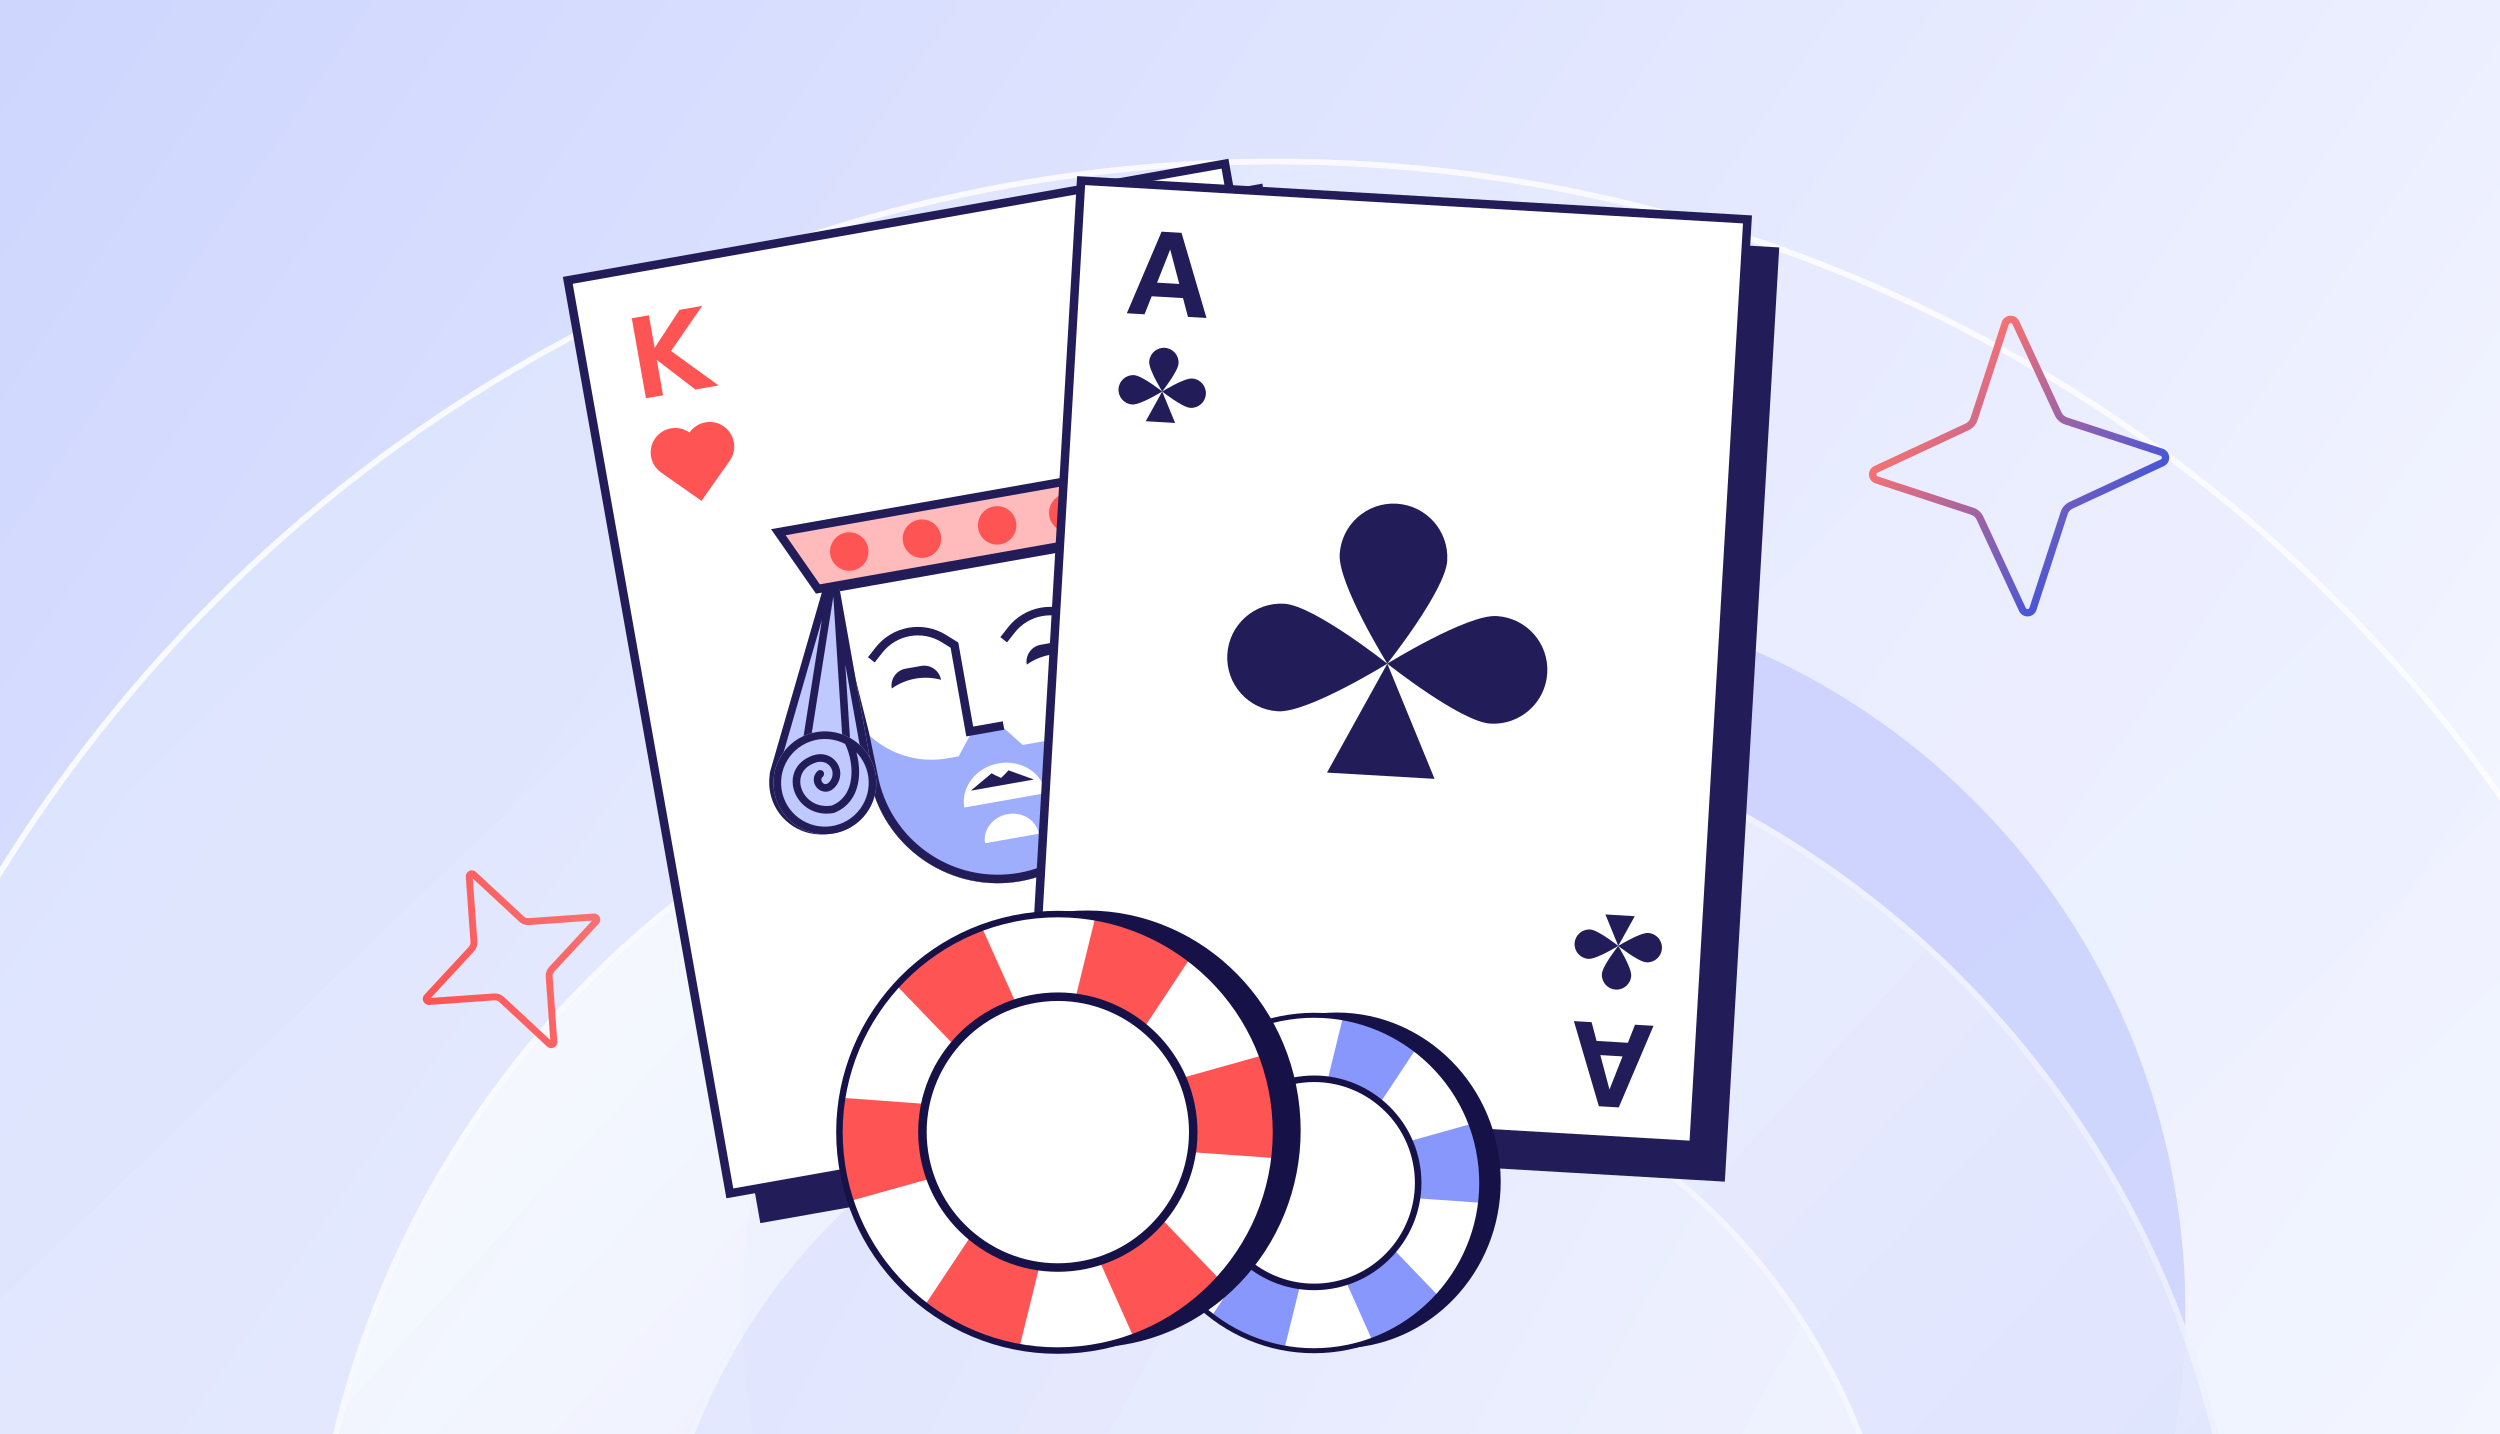 <svg width="441" height="253" viewBox="0 0 441 253" fill="none" xmlns="http://www.w3.org/2000/svg">
<g clip-path="url(#clip0_10782_30559)">
<rect width="441" height="253" fill="url(#paint0_linear_10782_30559)"/>
<g filter="url(#filter0_f_10782_30559)">
<ellipse cx="127.247" cy="127.247" rx="127.247" ry="127.247" transform="matrix(-4.37114e-08 1 1 4.37114e-08 131 104)" fill="#9FA6FD"/>
</g>
<g opacity="0.8">
<circle cx="225" cy="293" r="265" fill="url(#paint1_linear_10782_30559)" fill-opacity="0.5"/>
<circle cx="225" cy="293" r="264.5" stroke="white" stroke-opacity="0.8"/>
<circle cx="225" cy="293" r="171" fill="url(#paint2_linear_10782_30559)"/>
<circle cx="225" cy="293" r="170.5" stroke="white" stroke-opacity="0.4"/>
<circle cx="225" cy="293" r="111" fill="url(#paint3_linear_10782_30559)"/>
<circle cx="225" cy="293" r="110.5" stroke="white" stroke-opacity="0.5"/>
</g>
<g opacity="0.8">
<circle cx="225" cy="293" r="265" fill="url(#paint4_linear_10782_30559)" fill-opacity="0.5"/>
<circle cx="225" cy="293" r="264.5" stroke="white" stroke-opacity="0.8"/>
<circle cx="225" cy="293" r="171" fill="url(#paint5_linear_10782_30559)"/>
<circle cx="225" cy="293" r="170.5" stroke="white" stroke-opacity="0.4"/>
<circle cx="225" cy="293" r="111" fill="url(#paint6_linear_10782_30559)"/>
<circle cx="225" cy="293" r="110.5" stroke="white" stroke-opacity="0.5"/>
</g>
<g clip-path="url(#clip1_10782_30559)">
<path d="M134.728 214.891L106.143 53.835L222.076 33.259L250.662 194.315L134.728 214.891Z" fill="#221D59" stroke="#221D59" stroke-width="1.5"/>
<path d="M128.74 210.507L100.155 49.451L216.088 28.875L244.673 189.931L128.74 210.507Z" fill="white" stroke="#221D59" stroke-width="1.5"/>
<path d="M115.857 63.487L122.665 68.716L126.762 67.991L118.369 61.915L123.873 53.946L119.854 54.657L115.482 61.367L114.463 55.61L111.444 56.145L113.941 70.259L116.96 69.725L115.857 63.487Z" fill="#FF5454"/>
<path d="M230.562 178.347L223.754 173.118L219.657 173.843L228.05 179.919L222.546 187.888L226.565 187.177L230.937 180.467L231.956 186.224L234.975 185.689L232.478 171.575L229.459 172.109L230.562 178.347Z" fill="#FF5454"/>
<path d="M115.568 77.333C116.939 75.38 119.633 74.909 121.586 76.28L121.625 76.308L121.645 76.278C123.02 74.321 125.722 73.847 127.679 75.222C129.636 76.596 130.11 79.298 128.735 81.255L123.747 88.359L116.619 83.352C114.666 81.98 114.194 79.286 115.566 77.333L115.568 77.333Z" fill="#FF5454"/>
<path d="M218.688 166.252C220.646 167.616 223.339 167.134 224.703 165.176L224.729 165.137L224.759 165.158C226.721 166.525 229.422 166.043 230.789 164.08C232.156 162.118 231.673 159.417 229.711 158.05L222.588 153.09L217.611 160.238C216.247 162.197 216.728 164.889 218.686 166.253L218.688 166.252Z" fill="#FF5454"/>
<path d="M154.333 137.963L146.145 103.886L193.806 95.454L198.128 129.986C199.602 141.768 191.583 152.637 179.891 154.706C168.285 156.759 157.086 149.423 154.333 137.963Z" fill="white" stroke="#221D59" stroke-width="1.5"/>
<path d="M145.229 103.286L194.452 94.578L197.56 121.31L198.872 129.893C200.396 142.071 192.107 153.306 180.022 155.444C168.025 157.567 156.45 149.984 153.603 138.138L151.796 129.406L145.229 103.286Z" fill="white"/>
<path d="M154.679 137.86C157.417 149.285 168.479 156.616 179.927 154.59C191.458 152.55 199.35 141.733 197.874 129.99L196.608 121.713L194.531 124.494C192.086 127.768 188.501 129.982 184.498 130.69L180.395 131.416L176.983 128.33L171.317 129.332L169.118 133.411L167.064 133.775C162.553 134.573 157.913 133.39 154.305 130.524L152.938 129.438L154.679 137.86Z" fill="#9FADFD"/>
<path d="M146.153 103.884L193.799 95.455L196.815 121.396L196.817 121.41L196.819 121.423L198.129 129.996C199.598 141.774 191.58 152.638 179.891 154.706C168.289 156.759 157.094 149.428 154.335 137.974L152.53 129.254L152.527 129.239L152.523 129.223L146.153 103.884Z" stroke="#221D59" stroke-width="1.5"/>
<path d="M157.305 121.451C157.015 119.81 158.11 118.244 159.751 117.954L162.494 117.468C164.136 117.178 165.701 118.273 165.992 119.914C163.012 119.105 159.826 119.669 157.305 121.451Z" fill="#221D59"/>
<path d="M181.12 117.238C180.83 115.597 181.925 114.031 183.566 113.741L186.31 113.256C187.951 112.965 189.517 114.06 189.807 115.701C186.827 114.893 183.642 115.456 181.12 117.238Z" fill="#221D59"/>
<path d="M177.026 127.978L171.061 129.033L168.366 113.802L166.519 112.653C162.737 110.302 157.79 111.177 155.044 114.683L153.703 116.396" stroke="#221D59" stroke-width="1.5"/>
<path d="M177.052 112.855L178.393 111.142C181.139 107.636 186.085 106.761 189.868 109.112L191.715 110.261" stroke="#221D59" stroke-width="1.5"/>
<path d="M153.987 136.847L147.539 100.751L147.018 97.451L136.231 135.756C136.152 136.038 136.116 136.317 136.119 136.589C136.007 137.484 136.027 138.414 136.192 139.351C136.655 141.968 138.173 144.129 140.219 145.459C142.049 146.649 144.303 147.174 146.603 146.767C147.989 146.522 149.242 145.965 150.306 145.179C152.826 143.319 154.286 140.177 153.927 136.858L153.987 136.847Z" fill="#BFC9FE"/>
<path fill-rule="evenodd" clip-rule="evenodd" d="M147.018 97.451L135.874 136.015C135.793 136.298 135.755 136.579 135.757 136.852C135.641 137.753 135.658 138.689 135.824 139.631C136.243 141.996 137.534 143.988 139.308 145.334C139.507 145.485 139.712 145.628 139.923 145.762C141.79 146.954 144.092 147.475 146.445 147.059C147.863 146.808 149.146 146.244 150.236 145.451C150.458 145.289 150.673 145.118 150.878 144.938C153.063 143.026 154.289 140.119 153.963 137.069C153.963 137.069 153.963 137.069 153.963 137.069L154.025 137.058L147.541 100.769L147.018 97.451ZM149.108 117.2L152.534 136.371L152.624 137.212C152.86 139.426 152.137 141.555 150.764 143.146L149.108 117.2ZM149.49 144.328L147.009 105.45L146.984 105.308L140.771 144.704C142.343 145.666 144.255 146.079 146.211 145.733C147.422 145.518 148.515 145.037 149.444 144.362C149.459 144.35 149.474 144.339 149.49 144.328ZM139.553 143.785C138.334 142.665 137.461 141.151 137.151 139.396C137.008 138.59 136.994 137.791 137.093 137.025L137.105 136.934L137.104 136.843C137.103 136.7 137.123 136.548 137.168 136.389M137.169 136.388L144.984 109.34L139.553 143.785" fill="#221D59"/>
<path d="M197.754 129.656L191.394 93.344L190.747 90.049L214.445 122.448C214.619 122.686 214.75 122.938 214.842 123.195C215.261 124.001 215.566 124.886 215.732 125.828C216.198 128.458 215.491 131.026 213.987 132.993C212.641 134.753 210.658 136.033 208.305 136.449C206.887 136.7 205.489 136.61 204.192 136.239C201.122 135.36 198.626 132.902 197.816 129.645L197.754 129.656Z" fill="#BFC9FE"/>
<path fill-rule="evenodd" clip-rule="evenodd" d="M190.747 90.049L214.445 122.448C214.619 122.686 214.75 122.938 214.842 123.195C215.261 124.001 215.566 124.886 215.732 125.828C216.151 128.193 215.622 130.508 214.417 132.381C214.282 132.591 214.138 132.795 213.987 132.993C212.641 134.753 210.658 136.033 208.305 136.449C206.887 136.7 205.489 136.61 204.192 136.239C203.928 136.164 203.668 136.076 203.413 135.978C200.705 134.931 198.556 132.622 197.816 129.645C197.816 129.645 197.816 129.645 197.816 129.645L197.754 129.656L191.394 93.344L190.747 90.049ZM195.559 109.317L198.919 128.499L199.123 129.32C199.66 131.481 201.07 133.232 202.906 134.255L195.559 109.317ZM204.508 134.928L193.5 97.559L193.475 97.417L212.826 132.291C211.68 133.733 210.026 134.777 208.07 135.123C206.859 135.337 205.667 135.26 204.563 134.944C204.544 134.939 204.526 134.934 204.508 134.928ZM213.656 131.009C214.416 129.539 214.717 127.818 214.406 126.063C214.263 125.256 214.003 124.501 213.647 123.816L213.605 123.735L213.574 123.648C213.526 123.514 213.455 123.377 213.358 123.244M213.357 123.243L196.736 100.519L213.656 131.009" fill="#221D59"/>
<path d="M176.141 134.659C172.169 135.361 169.466 138.848 170.103 142.446L184.484 139.902C183.847 136.304 180.112 133.956 176.141 134.659Z" fill="white"/>
<path d="M171.257 139.471L174.876 136.442L174.918 136.407L175.607 136.775L176.594 137.224L177.368 136.463L177.888 135.882L177.94 135.9L182.378 137.504L171.257 139.471Z" fill="#221D59"/>
<path d="M137.289 141.93C135.168 137.388 137.13 131.986 141.672 129.865C144.043 128.758 146.648 128.763 148.898 129.667C150.96 130.495 152.723 132.077 153.737 134.248C155.859 138.791 153.896 144.192 149.354 146.313C144.812 148.435 139.41 146.472 137.289 141.93Z" fill="#BFC9FE"/>
<path fill-rule="evenodd" clip-rule="evenodd" d="M150.079 130.244C149.7 130.023 149.305 129.83 148.898 129.667C148.69 129.583 148.479 129.507 148.265 129.439C146.168 128.772 143.824 128.86 141.672 129.865C137.13 131.986 135.168 137.388 137.289 141.93C139.41 146.472 144.812 148.435 149.354 146.313C153.896 144.192 155.859 138.791 153.737 134.248C152.923 132.505 151.626 131.142 150.079 130.244ZM149.074 131.228C148.853 131.113 148.627 131.01 148.396 130.917C146.478 130.146 144.261 130.142 142.242 131.085C138.374 132.892 136.703 137.492 138.509 141.36C140.316 145.228 144.916 146.899 148.784 145.093C152.652 143.287 154.323 138.686 152.517 134.818C152.143 134.017 151.649 133.31 151.067 132.709C151.39 133.865 151.576 135.135 151.551 136.388C151.497 139.184 150.378 142.078 147.185 143.375L147.119 143.402L147.049 143.415C143.661 144.014 141.082 142.114 140.177 139.741C139.725 138.557 139.682 137.232 140.189 136.041C140.702 134.839 141.747 133.843 143.338 133.279C146.797 132.054 149.497 135.617 147.613 138.441C147.159 139.121 146.583 139.532 145.947 139.636C145.316 139.741 144.733 139.525 144.31 139.165C143.892 138.808 143.599 138.285 143.549 137.708C143.497 137.11 143.711 136.496 144.235 136.011C144.508 135.758 144.934 135.775 145.186 136.048C145.439 136.321 145.422 136.747 145.149 137C144.928 137.205 144.875 137.413 144.891 137.592C144.908 137.79 145.015 137.995 145.184 138.14C145.349 138.28 145.542 138.338 145.728 138.308C145.909 138.278 146.191 138.145 146.492 137.694C147.626 135.994 146.079 133.737 143.788 134.549C142.508 135.003 141.776 135.755 141.428 136.57C141.076 137.396 141.09 138.355 141.435 139.261C142.118 141.052 144.067 142.542 146.744 142.1C149.214 141.064 150.157 138.815 150.205 136.362C150.242 134.479 149.742 132.581 149.074 131.228Z" fill="#221D59"/>
<path d="M215.742 128.274C216.176 123.28 212.479 118.88 207.485 118.446C204.878 118.219 202.433 119.118 200.629 120.739C198.977 122.224 197.863 124.315 197.656 126.703C197.222 131.697 200.919 136.097 205.913 136.531C210.907 136.965 215.307 133.269 215.742 128.274Z" fill="#BFC9FE"/>
<path fill-rule="evenodd" clip-rule="evenodd" d="M199.635 124.339C199.728 125.536 199.989 126.793 200.442 127.961C201.453 130.569 203.497 132.904 206.941 133.027C208.58 133.085 209.877 132.423 210.76 131.392C211.63 130.377 212.083 129.03 212.128 127.703C212.173 126.376 211.812 125.006 210.975 123.958C210.122 122.891 208.813 122.207 207.09 122.224C203.421 122.259 202.107 126.532 204.846 128.539C205.506 129.022 206.188 129.209 206.821 129.09C207.45 128.971 207.923 128.569 208.196 128.085C208.467 127.607 208.563 127.015 208.412 126.455C208.256 125.877 207.844 125.372 207.186 125.097C206.843 124.953 206.448 125.115 206.304 125.458C206.161 125.801 206.322 126.196 206.666 126.339C206.944 126.456 207.065 126.634 207.112 126.807C207.164 126.999 207.134 127.228 207.024 127.422C206.917 127.611 206.756 127.731 206.571 127.766C206.391 127.8 206.08 127.773 205.642 127.452C203.994 126.244 204.673 123.594 207.103 123.57C208.427 123.558 209.338 124.067 209.923 124.799C210.523 125.55 210.818 126.587 210.782 127.657C210.746 128.727 210.379 129.767 209.738 130.515C209.11 131.248 208.202 131.724 206.989 131.68C204.271 131.583 202.593 129.783 201.698 127.475C201.018 125.719 200.836 123.765 200.999 122.265C201.167 122.081 201.344 121.906 201.529 121.74C203.067 120.358 205.147 119.594 207.367 119.787C211.62 120.156 214.768 123.904 214.399 128.157C214.029 132.41 210.282 135.558 206.028 135.188C201.775 134.819 198.627 131.071 198.997 126.818C199.073 125.937 199.295 125.104 199.635 124.339ZM199.717 121.685C199.998 121.347 200.303 121.031 200.628 120.738C200.795 120.588 200.968 120.444 201.146 120.307C202.886 118.96 205.118 118.239 207.484 118.445C212.478 118.879 216.175 123.279 215.741 128.273C215.306 133.268 210.906 136.964 205.912 136.53C200.918 136.096 197.221 131.696 197.655 126.702C197.822 124.785 198.572 123.059 199.717 121.685Z" fill="#221D59"/>
<path d="M140.59 98.603L137.301 93.88L199.102 82.946L197.633 88.511L195.988 94.747L144.275 103.896L140.59 98.603Z" fill="#FFBBBB" stroke="#221D59" stroke-width="1.5"/>
<circle cx="149.808" cy="97.29" r="3.393" transform="rotate(-10.033 149.808 97.29)" fill="#FF5454"/>
<circle cx="162.628" cy="95.022" r="3.393" transform="rotate(-10.033 162.628 95.022)" fill="#FF5454"/>
<circle cx="175.896" cy="92.674" r="3.393" transform="rotate(-10.033 175.896 92.674)" fill="#FF5454"/>
<circle cx="188.434" cy="90.457" r="3.393" transform="rotate(-10.033 188.434 90.457)" fill="#FF5454"/>
<path d="M177.745 143.613C175.126 144.077 173.343 146.376 173.763 148.749L183.247 147.071C182.827 144.698 180.364 143.15 177.745 143.613Z" fill="white"/>
</g>
<g clip-path="url(#clip2_10782_30559)">
<path d="M186.008 200.806L195.519 37.509L313.065 44.355L303.554 207.652L186.008 200.806Z" fill="#221D59" stroke="#221D59" stroke-width="1.5"/>
<path d="M181.199 195.154L190.709 31.858L308.255 38.704L298.745 202L181.199 195.154Z" fill="white" stroke="#221D59" stroke-width="1.5"/>
<path fill-rule="evenodd" clip-rule="evenodd" d="M204.907 40.867L198.773 55.262L201.898 55.446L203.158 52.261L208.684 52.586L209.557 55.897L212.825 56.089L208.42 41.073L204.907 40.867ZM206.421 44.013L204.109 49.858L208.025 50.088L206.421 44.013Z" fill="#221D59"/>
<path fill-rule="evenodd" clip-rule="evenodd" d="M282.038 195.142L277.633 180.126L280.758 180.31L281.636 183.62L287.162 183.945L288.417 180.76L291.685 180.952L285.551 195.348L282.038 195.142ZM283.91 192.195L282.299 186.119L286.215 186.349L283.91 192.195Z" fill="#221D59"/>
<path d="M205.011 69.06C205.011 69.06 207.815 65.527 207.899 64.097C207.982 62.666 206.889 61.439 205.459 61.356C204.028 61.273 202.802 62.365 202.718 63.795C202.635 65.226 205.011 69.06 205.011 69.06Z" fill="#221D59"/>
<path d="M205.011 69.061C205.011 69.061 201.478 66.257 200.048 66.174C198.617 66.091 197.391 67.183 197.307 68.613C197.224 70.044 198.317 71.271 199.747 71.354C201.178 71.437 205.011 69.061 205.011 69.061Z" fill="#221D59"/>
<path d="M209.975 71.948C208.545 71.864 205.012 69.061 205.012 69.061C205.012 69.061 208.846 66.684 210.277 66.767C211.708 66.85 212.799 68.077 212.716 69.508C212.633 70.938 211.406 72.031 209.975 71.948Z" fill="#221D59"/>
<path d="M202.108 74.307L205.012 69.061L207.288 74.607L202.108 74.307Z" fill="#221D59"/>
<path d="M285.462 166.86C285.462 166.86 287.833 170.697 287.748 172.127C287.663 173.558 286.434 174.648 285.004 174.563C283.573 174.478 282.483 173.249 282.568 171.819C282.653 170.388 285.462 166.86 285.462 166.86Z" fill="#221D59"/>
<path d="M285.462 166.859C285.462 166.859 281.625 169.229 280.195 169.144C278.764 169.059 277.674 167.83 277.759 166.401C277.844 164.969 279.073 163.88 280.503 163.964C281.934 164.05 285.462 166.859 285.462 166.859Z" fill="#221D59"/>
<path d="M290.73 164.574C289.3 164.489 285.463 166.859 285.463 166.859C285.463 166.859 288.992 169.668 290.423 169.753C291.854 169.839 293.081 168.748 293.166 167.317C293.251 165.887 292.161 164.659 290.73 164.574Z" fill="#221D59"/>
<path d="M283.194 161.309L285.463 166.859L288.374 161.617L283.194 161.309Z" fill="#221D59"/>
<path d="M244.718 117.069C244.718 117.069 254.988 104.128 255.293 98.889C255.598 93.647 251.596 89.155 246.358 88.85C241.116 88.545 236.623 92.547 236.318 97.785C236.014 103.027 244.718 117.069 244.718 117.069Z" fill="#221D59"/>
<path d="M244.717 117.073C244.717 117.073 231.776 106.803 226.538 106.497C221.295 106.193 216.803 110.195 216.498 115.433C216.193 120.675 220.195 125.167 225.433 125.473C230.675 125.777 244.717 117.073 244.717 117.073Z" fill="#221D59"/>
<path d="M262.9 127.647C257.662 127.342 244.72 117.071 244.72 117.071C244.72 117.071 258.763 108.367 264.005 108.672C269.247 108.976 273.245 113.469 272.94 118.712C272.635 123.95 268.142 127.951 262.9 127.647Z" fill="#221D59"/>
<path d="M234.084 136.289L244.72 117.073L253.058 137.39L234.084 136.289Z" fill="#221D59"/>
</g>
<path fill-rule="evenodd" clip-rule="evenodd" d="M93.302 163.179C92.679 163.217 92.056 163.005 91.59 162.569C91.589 162.568 91.588 162.567 91.588 162.567L83.399 154.957L84.207 166.124C84.246 166.745 84.037 167.369 83.601 167.836C83.6 167.837 83.599 167.838 83.598 167.839L76.008 176.032L87.166 175.242C87.789 175.204 88.412 175.416 88.878 175.852C88.879 175.852 88.88 175.853 88.88 175.854L97.069 183.464L96.261 172.297C96.222 171.675 96.431 171.051 96.867 170.584C96.868 170.583 96.869 170.582 96.87 170.581L104.46 162.388L93.302 163.179ZM105.599 162.951L97.759 171.413C97.559 171.626 97.457 171.919 97.476 172.221L98.31 183.745C98.379 184.711 97.231 185.27 96.512 184.608L88.047 176.742C87.834 176.542 87.542 176.438 87.241 176.457L75.734 177.272C74.769 177.34 74.209 176.189 74.869 175.47L82.709 167.008C82.909 166.794 83.011 166.502 82.992 166.2L82.158 154.675C82.088 153.709 83.237 153.151 83.956 153.813L92.42 161.679C92.634 161.879 92.926 161.982 93.227 161.964L104.734 161.148C105.699 161.08 106.259 162.231 105.599 162.951Z" fill="url(#paint7_linear_10782_30559)"/>
<path d="M232.924 178.755C248.756 177.156 262.924 189.062 264.568 205.347C266.213 221.632 254.711 236.129 238.878 237.728C223.046 239.326 208.878 227.421 207.234 211.136C205.59 194.851 217.091 180.353 232.924 178.755Z" fill="#161247"/>
<path d="M228.816 179.245C245.075 177.604 259.586 189.452 261.227 205.708C262.869 221.965 251.019 236.474 234.76 238.116C218.502 239.757 203.991 227.909 202.349 211.653C200.708 195.396 212.558 180.887 228.816 179.245Z" fill="white"/>
<path d="M220.422 235.924C218.022 234.869 215.833 233.532 213.874 231.973L227.624 211.297L203.703 217.973C203.039 215.959 202.574 213.846 202.352 211.651C202.089 209.044 202.175 206.482 202.572 204.007L226.275 205.729L209.981 188.812C211.628 186.929 213.545 185.221 215.716 183.754C217.548 182.52 219.466 181.525 221.442 180.746L231.236 202.558L236.864 179.6C239.338 179.988 241.804 180.691 244.204 181.745C246.224 182.635 248.091 183.725 249.802 184.978L236.774 204.639L259.486 198.261C260.365 200.606 260.967 203.099 261.23 205.706C261.451 207.902 261.418 210.065 261.17 212.17L236.25 210.401L253.744 228.62C252.283 230.158 250.641 231.567 248.814 232.801L248.809 232.801C246.638 234.269 244.335 235.404 241.971 236.227L232.322 214.643L226.589 237.86C224.511 237.445 222.442 236.813 220.422 235.924Z" fill="#8797FB"/>
<path d="M228.772 178.812C212.295 180.475 200.248 195.227 201.911 211.697C203.573 228.167 218.327 240.217 234.804 238.554C251.281 236.89 263.328 222.138 261.665 205.664C260.001 189.189 245.248 177.144 228.772 178.807L228.772 178.812ZM234.715 237.677C218.725 239.292 204.401 227.597 202.787 211.609C201.173 195.62 212.87 181.298 228.86 179.684C244.85 178.069 259.174 189.764 260.788 205.752C262.403 221.741 250.706 236.063 234.715 237.677Z" fill="#161247"/>
<path d="M229.988 190.636C239.94 189.631 248.822 196.884 249.827 206.836C250.832 216.788 243.579 225.67 233.627 226.675C223.675 227.68 214.793 220.427 213.788 210.475C212.783 200.523 220.036 191.641 229.988 190.636Z" fill="white"/>
<path d="M229.904 189.815C219.517 190.864 211.918 200.169 212.967 210.556C214.016 220.943 223.321 228.541 233.708 227.492C244.094 226.444 251.693 217.139 250.644 206.752C249.595 196.365 240.29 188.767 229.904 189.815ZM233.592 226.344C223.837 227.329 215.1 220.195 214.115 210.44C213.13 200.685 220.264 191.949 230.019 190.964C239.775 189.979 248.511 197.113 249.496 206.868C250.481 216.623 243.347 225.359 233.592 226.344Z" fill="#161247"/>
<path d="M188.058 160.801C208.66 158.721 227.096 174.213 229.235 195.403C231.375 216.594 216.408 235.458 195.806 237.538C175.204 239.618 156.768 224.126 154.629 202.936C152.489 181.745 167.456 162.881 188.058 160.801Z" fill="#161247"/>
<path d="M182.714 161.439C203.871 159.303 222.753 174.72 224.889 195.873C227.024 217.027 211.605 235.907 190.449 238.043C169.292 240.179 150.41 224.763 148.274 203.609C146.139 182.455 161.558 163.575 182.714 161.439Z" fill="white"/>
<path d="M171.791 235.192C168.668 233.82 165.82 232.08 163.271 230.051L181.162 203.146L150.035 211.833C149.172 209.213 148.566 206.464 148.277 203.607C147.935 200.215 148.047 196.88 148.563 193.661L179.407 195.902L158.204 173.889C160.347 171.437 162.842 169.216 165.667 167.306C168.051 165.701 170.547 164.406 173.118 163.392L185.862 191.774L193.186 161.902C196.406 162.406 199.614 163.32 202.737 164.692C205.365 165.85 207.795 167.269 210.022 168.899L193.069 194.483L222.623 186.183C223.766 189.235 224.549 192.48 224.892 195.872C225.18 198.728 225.136 201.543 224.813 204.283L192.386 201.98L215.15 225.688C213.25 227.689 211.113 229.523 208.735 231.128L208.729 231.129C205.904 233.038 202.908 234.515 199.831 235.586L187.275 207.501L179.816 237.711C177.111 237.172 174.419 236.349 171.791 235.192Z" fill="#FF5454"/>
<path d="M182.656 160.875C161.216 163.04 145.539 182.235 147.703 203.667C149.867 225.098 169.065 240.778 190.505 238.614C211.945 236.449 227.622 217.253 225.458 195.816C223.293 174.379 204.096 158.704 182.656 160.869L182.656 160.875ZM190.39 237.473C169.583 239.574 150.944 224.356 148.844 203.552C146.743 182.747 161.964 164.11 182.771 162.009C203.578 159.909 222.217 175.127 224.317 195.931C226.418 216.736 211.197 235.373 190.39 237.473Z" fill="#161247"/>
<path d="M184.238 176.261C197.188 174.953 208.746 184.391 210.053 197.341C211.361 210.291 201.923 221.849 188.973 223.156C176.023 224.464 164.465 215.026 163.158 202.076C161.85 189.126 171.288 177.568 184.238 176.261Z" fill="white"/>
<path d="M184.128 175.193C170.612 176.558 160.725 188.666 162.089 202.182C163.454 215.698 175.562 225.585 189.078 224.22C202.594 222.856 212.481 210.747 211.116 197.232C209.752 183.716 197.643 173.829 184.128 175.193ZM188.927 222.726C176.233 224.008 164.865 214.725 163.584 202.031C162.302 189.337 171.585 177.969 184.279 176.688C196.972 175.406 208.34 184.689 209.622 197.383C210.904 210.076 201.621 221.444 188.927 222.726Z" fill="#161247"/>
<path fill-rule="evenodd" clip-rule="evenodd" d="M347.287 75.881C348.016 75.533 348.585 74.903 348.836 74.123C348.836 74.121 348.837 74.12 348.837 74.119L354.343 57.235C354.344 57.234 354.344 57.234 354.344 57.233C354.448 56.925 354.865 56.907 354.997 57.19C354.997 57.19 354.997 57.191 354.997 57.19L362.489 73.319C362.837 74.049 363.466 74.619 364.245 74.871C364.246 74.871 364.247 74.871 364.248 74.872L381.105 80.391C381.106 80.391 381.107 80.391 381.107 80.391C381.415 80.496 381.433 80.914 381.15 81.046L365.05 88.547C364.321 88.895 363.752 89.525 363.501 90.306C363.501 90.307 363.5 90.308 363.5 90.309L357.994 107.193C357.993 107.193 357.993 107.194 357.993 107.195C357.889 107.503 357.472 107.521 357.34 107.237L349.848 91.109C349.5 90.379 348.872 89.809 348.092 89.557C348.091 89.557 348.09 89.556 348.089 89.556L331.232 84.037C331.231 84.037 331.231 84.037 331.23 84.036C330.922 83.932 330.905 83.514 331.187 83.382L347.287 75.881ZM330.639 82.203C329.291 82.832 329.397 84.797 330.823 85.272L347.691 90.795C348.119 90.932 348.476 91.249 348.675 91.669L356.163 107.786C356.791 109.137 358.753 109.031 359.226 107.603L364.737 90.707C364.874 90.279 365.19 89.922 365.609 89.722L381.698 82.225C383.047 81.596 382.94 79.631 381.514 79.156L364.646 73.633C364.218 73.496 363.862 73.179 363.662 72.759L356.174 56.641C355.546 55.291 353.584 55.397 353.111 56.825L347.601 73.721C347.463 74.149 347.147 74.506 346.728 74.706L330.639 82.203Z" fill="url(#paint8_linear_10782_30559)"/>
</g>
<defs>
<filter id="filter0_f_10782_30559" x="-19" y="-46" width="554.493" height="554.493" filterUnits="userSpaceOnUse" color-interpolation-filters="sRGB">
<feFlood flood-opacity="0" result="BackgroundImageFix"/>
<feBlend mode="normal" in="SourceGraphic" in2="BackgroundImageFix" result="shape"/>
<feGaussianBlur stdDeviation="75" result="effect1_foregroundBlur_10782_30559"/>
</filter>
<linearGradient id="paint0_linear_10782_30559" x1="510.5" y1="299" x2="-127" y2="-135.5" gradientUnits="userSpaceOnUse">
<stop stop-color="white"/>
<stop offset="1" stop-color="#BFC9FE"/>
</linearGradient>
<linearGradient id="paint1_linear_10782_30559" x1="470.771" y1="558" x2="-34.19" y2="32.574" gradientUnits="userSpaceOnUse">
<stop stop-color="#F8FAFE"/>
<stop offset="1" stop-color="#DFE4FE"/>
</linearGradient>
<linearGradient id="paint2_linear_10782_30559" x1="8.5" y1="226.5" x2="254.846" y2="451.697" gradientUnits="userSpaceOnUse">
<stop stop-color="#F8FAFE"/>
<stop offset="1" stop-color="#DFE4FE"/>
</linearGradient>
<linearGradient id="paint3_linear_10782_30559" x1="327.946" y1="404" x2="58.248" y2="255.849" gradientUnits="userSpaceOnUse">
<stop stop-color="#F8FAFE"/>
<stop offset="1" stop-color="#DFE4FE"/>
</linearGradient>
<linearGradient id="paint4_linear_10782_30559" x1="470.771" y1="558" x2="-34.19" y2="32.574" gradientUnits="userSpaceOnUse">
<stop stop-color="#F8FAFE"/>
<stop offset="1" stop-color="#DFE4FE"/>
</linearGradient>
<linearGradient id="paint5_linear_10782_30559" x1="8.5" y1="226.5" x2="254.846" y2="451.697" gradientUnits="userSpaceOnUse">
<stop stop-color="#F8FAFE"/>
<stop offset="1" stop-color="#DFE4FE"/>
</linearGradient>
<linearGradient id="paint6_linear_10782_30559" x1="327.946" y1="404" x2="58.248" y2="255.849" gradientUnits="userSpaceOnUse">
<stop stop-color="#F8FAFE"/>
<stop offset="1" stop-color="#DFE4FE"/>
</linearGradient>
<linearGradient id="paint7_linear_10782_30559" x1="74.154" y1="175.369" x2="105.64" y2="160.704" gradientUnits="userSpaceOnUse">
<stop stop-color="#FF5454"/>
<stop offset="1" stop-color="#F87171"/>
</linearGradient>
<linearGradient id="paint8_linear_10782_30559" x1="341.769" y1="69.421" x2="370.61" y2="94.959" gradientUnits="userSpaceOnUse">
<stop stop-color="#F87171"/>
<stop offset="1" stop-color="#4656D7"/>
</linearGradient>
<clipPath id="clip0_10782_30559">
<rect width="441" height="253" fill="white"/>
</clipPath>
<clipPath id="clip1_10782_30559">
<rect width="124.47" height="170.498" fill="white" transform="translate(99.273 48.779) rotate(-10.033)"/>
</clipPath>
<clipPath id="clip2_10782_30559">
<rect width="124.47" height="170.498" fill="white" transform="translate(190.008 31) rotate(3.365)"/>
</clipPath>
</defs>
</svg>
